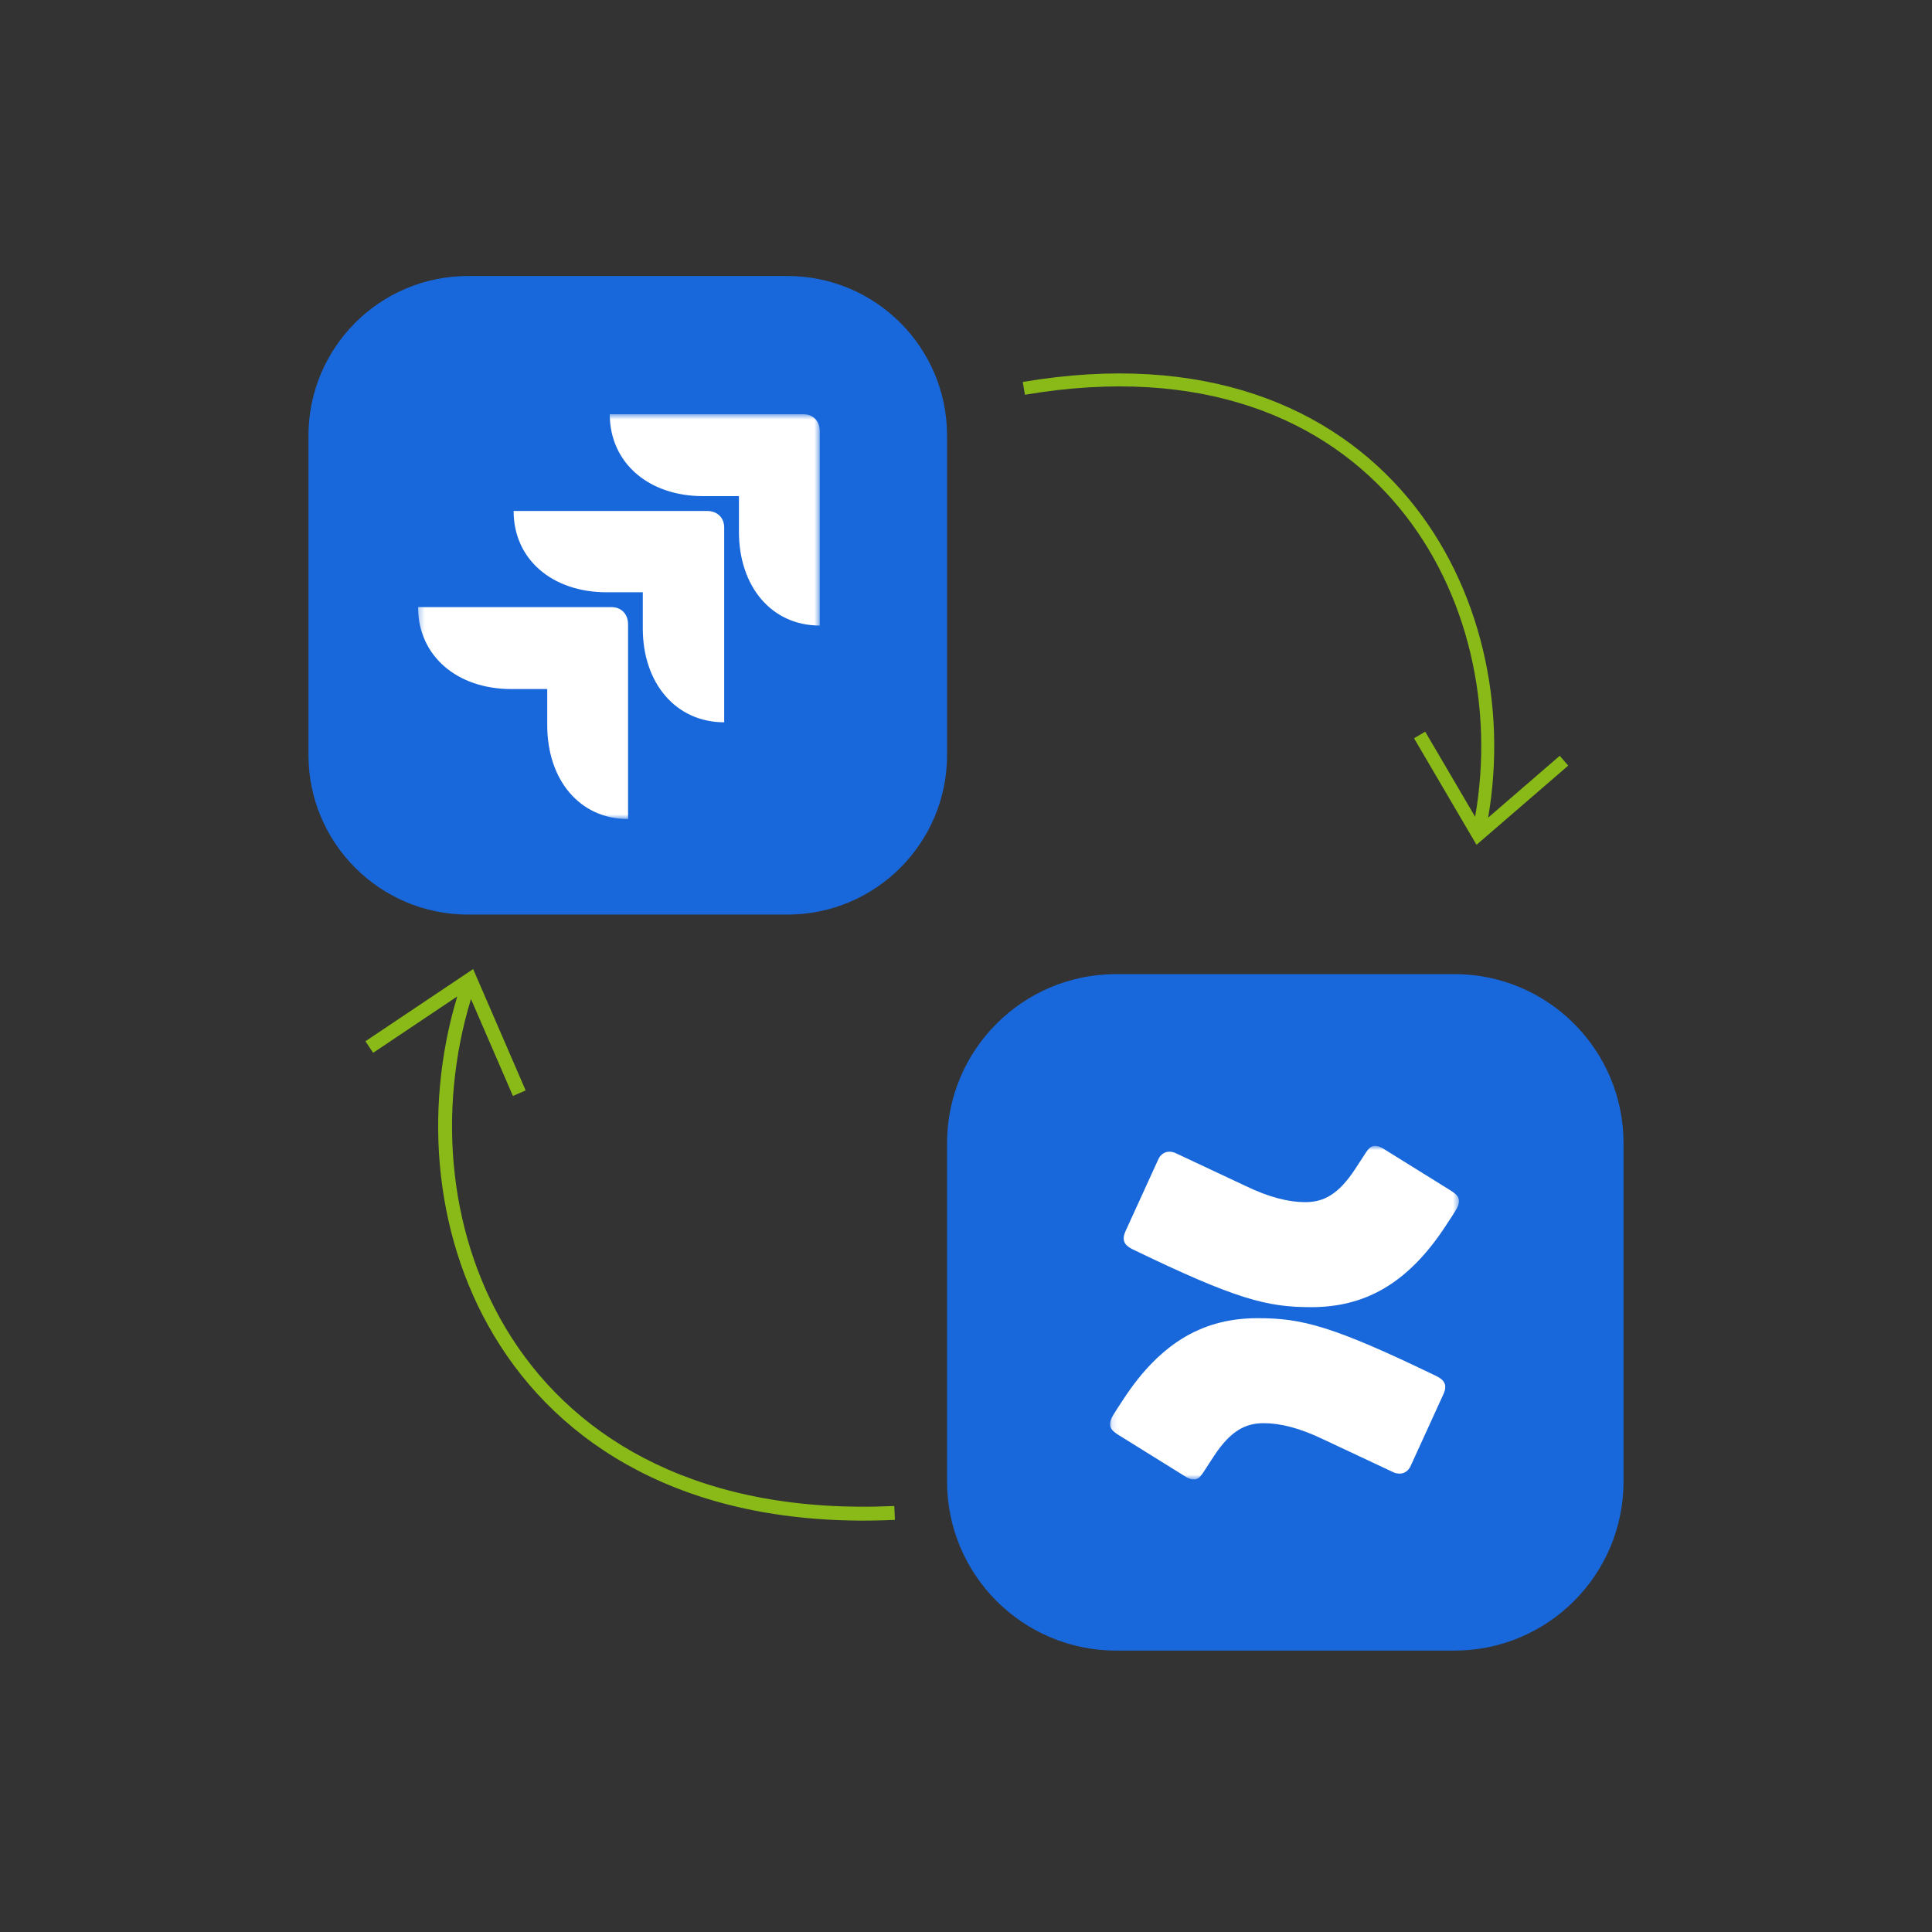<svg width="357" height="357" viewBox="0 0 357 357" fill="none" xmlns="http://www.w3.org/2000/svg">
<rect x="0" y="0" width="357" height="357" fill="#333333" stroke="none"/>
<g clip-path="url(#clip0_12893_1109)">
<path d="M175 211.25C175 193.991 188.991 180 206.25 180H268.75C286.009 180 300 193.991 300 211.25V273.75C300 291.009 286.009 305 268.75 305H206.25C188.991 305 175 291.009 175 273.75V211.25Z" fill="#1868DB"/>
<mask id="mask0_12893_1109" style="mask-type:luminance" maskUnits="userSpaceOnUse" x="205" y="211" width="65" height="63">
<path d="M269.585 211.738H205.11V273.379H269.585V211.738Z" fill="white"/>
</mask>
<g mask="url(#mask0_12893_1109)">
<path d="M265.467 254.297C246.179 244.971 240.544 243.577 232.417 243.577C222.881 243.577 214.754 247.543 207.494 258.692L206.302 260.515C205.327 262.016 205.11 262.552 205.11 263.195C205.11 263.838 205.435 264.374 206.627 265.124L218.872 272.736C219.522 273.165 220.064 273.379 220.606 273.379C221.256 273.379 221.69 273.057 222.34 272.092L224.29 269.091C227.324 264.481 230.033 262.98 233.501 262.98C236.535 262.98 240.111 263.838 244.554 265.982L257.34 271.985C258.641 272.628 260.049 272.307 260.699 270.806L266.768 257.513C267.418 256.012 266.984 255.047 265.467 254.297ZM209.228 230.82C228.516 240.147 234.151 241.54 242.278 241.54C251.814 241.54 259.941 237.574 267.201 226.425L268.393 224.602C269.368 223.102 269.585 222.566 269.585 221.922C269.585 221.279 269.26 220.743 268.068 219.993L255.823 212.382C255.173 211.953 254.631 211.738 254.09 211.738C253.439 211.738 253.006 212.06 252.356 213.025L250.405 216.026C247.371 220.636 244.662 222.137 241.194 222.137C238.16 222.137 234.585 221.279 230.142 219.135L217.355 213.132C216.055 212.489 214.646 212.81 213.996 214.311L207.928 227.604C207.278 229.105 207.711 230.07 209.228 230.82Z" fill="white"/>
</g>
</g>
<g clip-path="url(#clip1_12893_1109)">
<g clip-path="url(#clip2_12893_1109)">
<path d="M57 80.5C57 64.208 70.208 51 86.5 51H145.5C161.792 51 175 64.208 175 80.5V139.5C175 155.792 161.792 169 145.5 169H86.5C70.208 169 57 155.792 57 139.5V80.5Z" fill="#1868DB"/>
<mask id="mask1_12893_1109" style="mask-type:luminance" maskUnits="userSpaceOnUse" x="77" y="76" width="75" height="76">
<path d="M151.477 76.543H77.25V151.345H151.477V76.543Z" fill="white"/>
</mask>
<g mask="url(#mask1_12893_1109)">
<path d="M101.12 127.324H94.472C84.444 127.324 77.25 121.182 77.25 112.188H113.001C114.854 112.188 116.053 113.504 116.053 115.368V151.344C107.115 151.344 101.12 144.105 101.12 134.014V127.324ZM118.778 109.446H112.129C102.101 109.446 94.908 103.413 94.908 94.419H130.659C132.511 94.419 133.82 95.626 133.82 97.49V133.466C124.882 133.466 118.778 126.227 118.778 116.136V109.446ZM136.544 91.677H129.896C119.868 91.677 112.674 85.535 112.674 76.541H148.425C150.278 76.541 151.477 77.858 151.477 79.612V115.588C142.539 115.588 136.544 108.349 136.544 98.258V91.677Z" fill="white"/>
</g>
</g>
</g>
<path fill-rule="evenodd" clip-rule="evenodd" d="M272.835 156.108L261.287 136.416L263.356 135.203L272.577 150.928C276.087 130.948 271.445 109.347 258.482 93.728C244.897 77.359 222.04 67.401 189.39 72.945L188.989 70.58C222.361 64.914 246.122 75.079 260.328 92.197C273.737 108.354 278.515 130.566 274.985 151.083L288.212 139.658L289.78 141.472L272.835 156.108Z" fill="#89BA17"/>
<path fill-rule="evenodd" clip-rule="evenodd" d="M87.428 179.067L97.132 201.491L94.776 202.51L87.027 184.604C80.697 205.373 82.816 228.925 94.553 247.206C106.854 266.365 129.84 279.92 165.248 278.282L165.366 280.846C129.175 282.52 105.256 268.628 92.393 248.593C80.252 229.682 78.068 205.462 84.49 184.126L68.95 194.541L67.521 192.409L87.428 179.067Z" fill="#89BA17"/>
<defs>
<clipPath id="clip0_12893_1109">
<rect width="125" height="125" fill="white" transform="translate(175 180)"/>
</clipPath>
<clipPath id="clip1_12893_1109">
<rect width="118" height="118" fill="white" transform="translate(57 51)"/>
</clipPath>
<clipPath id="clip2_12893_1109">
<rect width="118" height="118" fill="white" transform="translate(57 51)"/>
</clipPath>
</defs>
</svg>
